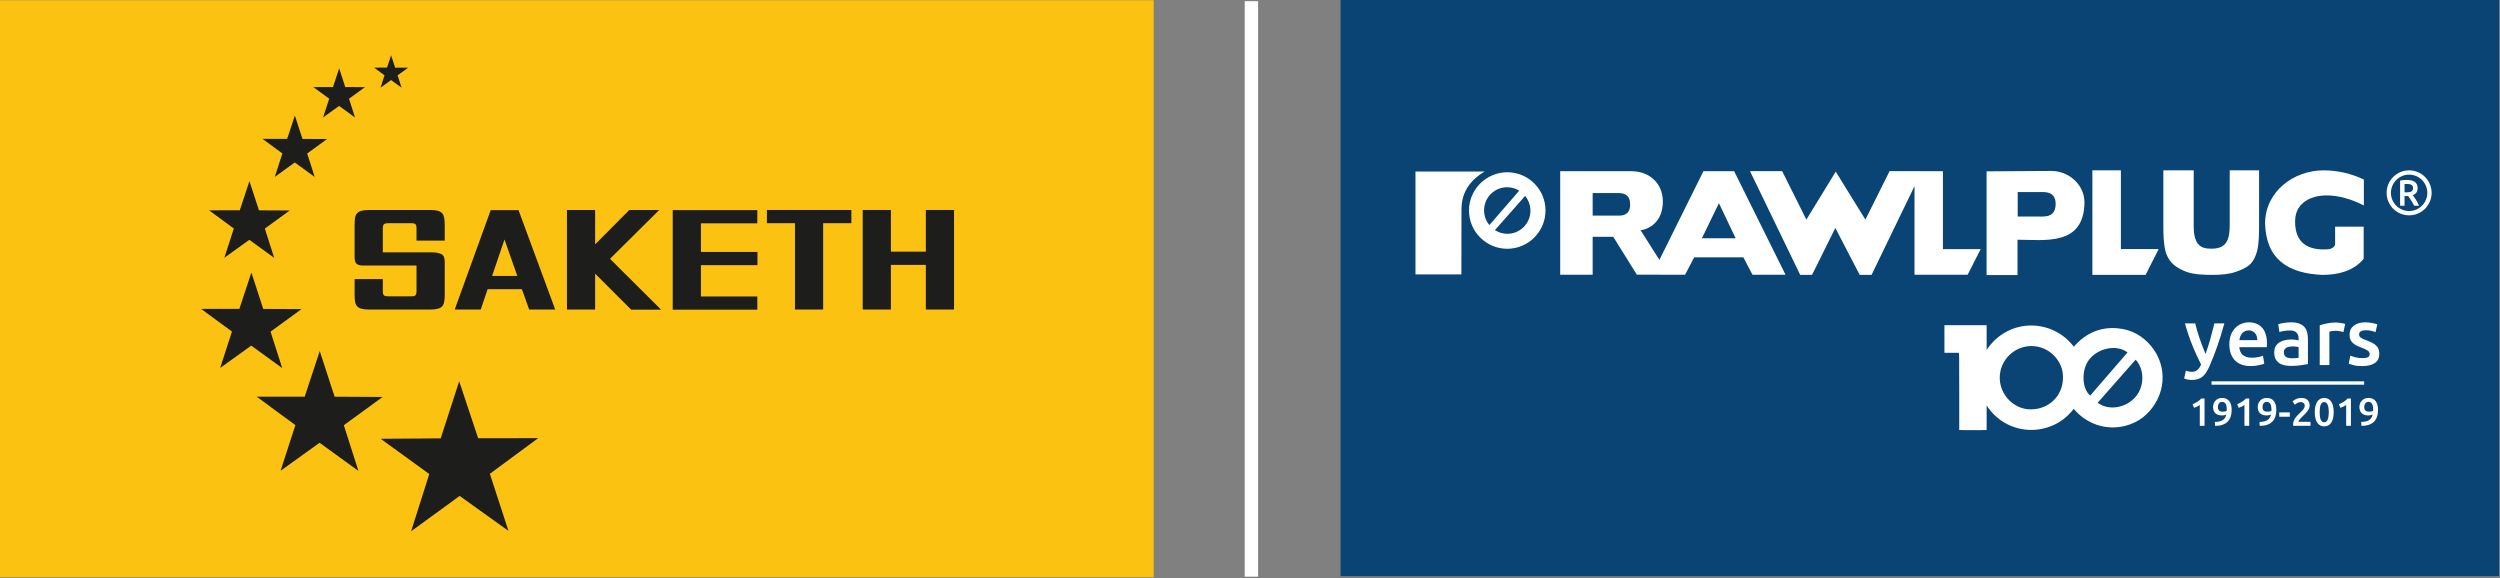 <svg width="1491" height="345" viewBox="0 0 1491 345" fill="none" xmlns="http://www.w3.org/2000/svg">
<rect x="0" y="0" width="1491" height="345" fill="#808080" stroke="none"/>
<path d="M1490.44 0H799.51V343.63H1490.44V0Z" fill="#094474"/>
<path d="M1034.24 102.11H1015.92L989.67 154.99L978.44 137.31L979.68 137.1C981.67 136.76 984.16 135.43 985.73 134.2C990.12 130.74 991.72 125.56 991.72 120.11C991.72 109.41 983.71 102.12 973.11 102.12H930.5V163.87H949.86V141.22H962.14L976.22 163.82H983.95C990.82 163.82 998.24 163.85 1004.97 163.86L1010.41 153.48H1039.75L1045.19 163.86H1064.89L1034.25 102.11H1034.24ZM965.59 128.6H949.86V115.15H965.29C969.82 115.15 972.22 117.17 972.22 121.9C972.22 126.37 970.09 128.6 965.59 128.6ZM1015.01 142.11L1025.16 121.19L1035.15 142.11H1015.01V142.11Z" fill="white"/>
<path d="M844.189 102.31H885.409C877.979 106.68 871.61 113.61 871.63 124.82L871.569 163.67H844.189V102.31V102.31Z" fill="white"/>
<path d="M888.28 134.24C886.23 131.79 885.1 128.65 885.1 125.43C885.1 117.85 891.29 111.66 898.86 111.66C901.39 111.66 903.93 112.41 906.06 113.71L888.27 134.24H888.28ZM909.57 116.85C911.61 119.31 912.76 122.44 912.76 125.67C912.76 133.25 906.58 139.44 898.99 139.44C896.38 139.44 893.76 138.64 891.57 137.25L909.58 116.85H909.57ZM876.1 125.55C876.1 138.12 886.35 148.37 898.92 148.37C911.49 148.37 921.74 138.12 921.74 125.55C921.74 112.98 911.55 102.76 899.03 102.73C886.48 102.69 876.09 112.93 876.09 125.55" fill="white"/>
<path d="M1158.76 102.11L1126.96 102.05L1112.51 130.97L1094.84 102.35L1077.32 130.97L1062.87 102.05H1043.69L1073.63 163.93H1080.7L1094.59 135.96L1109.12 163.93H1116.21L1141.8 111.04V163.86H1173.5L1181.25 148.6H1158.76V102.11Z" fill="white"/>
<path d="M1264.9 101.59H1247.89L1247.9 163.93H1279.65L1287.44 148.53H1264.9V101.59Z" fill="white"/>
<path d="M1347.32 101.59H1329.8V134.35C1329.8 142.67 1328.03 148.34 1319.07 148.3C1317.3 148.3 1315.47 148.23 1313.8 147.57C1308.9 145.63 1308.32 139.39 1308.32 134.84V101.6H1290.22V134.33C1290.22 139.17 1290.29 145.4 1291.58 150.1C1292.28 152.65 1293.55 154.97 1295.39 156.9C1297.64 159.27 1300.8 160.91 1303.85 162.07C1308.33 163.77 1314.88 163.94 1319.63 163.94C1324.38 163.94 1329.27 163.59 1333.55 162.09C1336.48 161.05 1339.84 159.72 1342.08 157.5C1344.2 155.4 1345.41 152.48 1346.15 149.64C1347.31 145.08 1347.32 138.53 1347.32 133.83V101.6V101.59Z" fill="white"/>
<path d="M1409.81 122.52V107.09C1402.14 103.43 1394.24 101.65 1385.71 101.59C1367.82 101.64 1350.97 114.32 1350.91 133.13C1351.36 154.59 1364.61 163.1 1385.09 163.94C1394.33 163.93 1403.59 161.75 1409.69 154.37V135.17H1392.66V145.94L1392.59 146.11C1391.84 147.78 1390.27 148.45 1388.53 148.66C1376.34 149.56 1368.68 144.8 1368.8 131.96C1368.78 128.93 1369.54 126.03 1371.27 123.53C1374.76 118.54 1381.01 116.71 1386.82 116.55C1394.68 116.35 1402.81 118.97 1409.8 122.53" fill="white"/>
<path d="M1223.33 101.95L1184.8 102.19V164.03H1203.24V142.97C1219.34 142.97 1242.93 146.96 1243.17 120.69C1243.17 110.27 1234.03 101.95 1223.33 101.95M1218.44 129.12H1203.35V114.54H1218.25C1222.17 114.54 1225.99 115.73 1225.99 121.72C1225.99 127.03 1223.14 129.12 1218.43 129.12" fill="white"/>
<path d="M1436.8 128.43C1429.4 128.43 1423.38 122.42 1423.38 115.02C1423.38 107.62 1429.4 101.59 1436.8 101.59C1444.2 101.59 1450.22 107.62 1450.22 115.02C1450.22 122.42 1444.2 128.43 1436.8 128.43ZM1436.8 104.16C1430.82 104.16 1425.95 109.03 1425.95 115.02C1425.95 121.01 1430.82 125.86 1436.8 125.86C1442.78 125.86 1447.65 121 1447.65 115.02C1447.65 109.04 1442.78 104.16 1436.8 104.16Z" fill="white"/>
<path d="M1435.4 107.31C1437.5 107.31 1439.1 107.72 1440.21 108.52C1441.32 109.33 1441.88 110.56 1441.88 112.21C1441.88 114.28 1440.91 115.68 1438.97 116.41C1439.24 116.75 1439.53 117.16 1439.87 117.64C1440.21 118.12 1440.55 118.65 1440.9 119.21C1441.25 119.78 1441.58 120.36 1441.91 120.95C1442.23 121.55 1442.52 122.13 1442.77 122.7H1439.82C1439.55 122.17 1439.27 121.64 1438.96 121.11C1438.65 120.57 1438.34 120.05 1438.03 119.55C1437.71 119.05 1437.4 118.57 1437.1 118.12C1436.79 117.68 1436.5 117.28 1436.24 116.92C1436.04 116.93 1435.88 116.94 1435.74 116.94H1434.06V122.7H1431.42V107.69C1432.06 107.54 1432.75 107.44 1433.48 107.39C1434.21 107.34 1434.86 107.31 1435.43 107.31M1435.62 109.71C1435.06 109.71 1434.54 109.73 1434.07 109.78V114.71H1435.22C1435.86 114.71 1436.43 114.67 1436.92 114.6C1437.41 114.53 1437.82 114.39 1438.14 114.2C1438.47 114.01 1438.72 113.75 1438.89 113.43C1439.06 113.1 1439.14 112.69 1439.14 112.2C1439.14 111.73 1439.06 111.34 1438.89 111.01C1438.72 110.69 1438.48 110.43 1438.17 110.24C1437.85 110.05 1437.48 109.91 1437.05 109.83C1436.62 109.75 1436.14 109.71 1435.63 109.71" fill="white"/>
<path d="M688.06 0.14H0V344.29H688.06V0.14Z" fill="#FCC212"/>
<path d="M285.16 261.35L320.98 261.31L292.15 282.57L303.25 316.62L274.13 295.77L245.18 316.85L256.01 282.71L227.01 261.69L262.83 261.44L273.86 227.37L285.16 261.35Z" fill="#1D1D1B"/>
<path d="M154.44 125.44L172.78 125.53L157.95 136.32L163.53 153.79L148.69 143.02L133.8 153.73L139.45 136.28L124.67 125.43L143.01 125.41L148.76 108L154.44 125.44Z" fill="#1D1D1B"/>
<path d="M156.99 184.24L179.82 184.35L161.36 197.79L168.31 219.53L149.83 206.13L131.3 219.46L138.33 197.74L119.93 184.23L142.76 184.21L149.92 162.54L156.99 184.24Z" fill="#1D1D1B"/>
<path d="M199.57 236.59L228.21 236.74L205.06 253.59L213.77 280.87L190.59 264.06L167.34 280.77L176.16 253.53L153.08 236.58L181.72 236.56L190.7 209.37L199.57 236.59Z" fill="#1D1D1B"/>
<path d="M180.4 82.85L195.07 82.92L183.21 91.55L187.68 105.52L175.8 96.91L163.89 105.48L168.41 91.52L156.59 82.84L171.26 82.83L175.86 68.9L180.4 82.85Z" fill="#1D1D1B"/>
<path d="M205.91 51.92L217.64 51.98L208.16 58.89L211.73 70.06L202.23 63.17L192.71 70.02L196.32 58.86L186.87 51.92L198.6 51.91L202.28 40.77L205.91 51.92Z" fill="#1D1D1B"/>
<path d="M235.66 40.34L243.4 40.38L237.14 44.93L239.5 52.31L233.23 47.76L226.95 52.28L229.33 44.92L223.1 40.34L230.83 40.33L233.26 32.98L235.66 40.34Z" fill="#1D1D1B"/>
<path d="M248.41 143.49V136.25C248.41 135.02 248.21 134.19 247.81 133.76C247.41 133.33 246.59 133.12 245.36 133.12H231.44C230.21 133.12 229.37 133.34 228.95 133.76C228.53 134.18 228.31 135.02 228.31 136.25V150.49H257.36C259.93 150.49 261.89 150.84 263.23 151.54C264.57 152.24 265.24 153.74 265.24 156.05V175.6C265.24 177.21 265.15 178.59 264.96 179.74C264.77 180.89 264.38 181.84 263.79 182.6C263.2 183.3 262.31 183.81 261.14 184.13C259.96 184.45 258.4 184.61 256.47 184.61H220.18C218.25 184.61 216.71 184.45 215.55 184.13C214.4 183.81 213.52 183.3 212.94 182.6C212.3 181.85 211.89 180.9 211.73 179.74C211.57 178.59 211.49 177.21 211.49 175.6V166.43H228.31V173.59C228.31 174.82 228.52 175.66 228.95 176.08C229.38 176.51 230.21 176.72 231.44 176.72H245.36C246.59 176.72 247.41 176.51 247.81 176.08C248.21 175.65 248.41 174.82 248.41 173.59V158.38H216.95C215.77 158.38 214.82 158.27 214.09 158.06C213.37 157.85 212.82 157.52 212.44 157.09C212.06 156.66 211.81 156.1 211.68 155.4C211.55 154.7 211.48 153.9 211.48 152.99V134.24C211.48 132.63 211.56 131.25 211.72 130.1C211.88 128.95 212.28 128 212.93 127.24C213.52 126.54 214.39 126.03 215.54 125.71C216.69 125.39 218.24 125.23 220.17 125.23H256.46C258.39 125.23 259.95 125.39 261.13 125.71C262.31 126.03 263.19 126.54 263.78 127.24C264.37 127.99 264.76 128.94 264.95 130.1C265.14 131.25 265.23 132.63 265.23 134.24V143.49H248.41V143.49Z" fill="#1D1D1B"/>
<path d="M311.25 172.46H290.81L286.71 184.61H271.18L292.66 125.31H309.24L331.13 184.61H315.6L311.25 172.46ZM293.47 164.57H308.52L300.88 142.84L293.48 164.57H293.47Z" fill="#1D1D1B"/>
<path d="M338.13 125.23H354.94V145.75L375.3 125.23H393.17L363.8 154.36L394.29 184.69H376.43L354.94 163.21V184.61H338.13V125.23Z" fill="#1D1D1B"/>
<path d="M451.67 184.69H401.21V125.31H451.67V133.19H418.03V150.25H451.75V158.14H418.03V176.81H451.67V184.69Z" fill="#1D1D1B"/>
<path d="M457.38 125.23H507.75V133.11H490.93V184.61H474.12V133.11H457.38V125.23Z" fill="#1D1D1B"/>
<path d="M552.17 157.98H531.33V184.61H514.51V125.23H531.33V150.09H552.17V125.23H568.99V184.61H552.17V157.98Z" fill="#1D1D1B"/>
<path d="M746.34 0.72V343.93" stroke="white" stroke-width="8" stroke-miterlimit="10"/>
<path d="M1326.61 192.857C1324.04 202.298 1321.07 210.851 1317.68 218.518C1317.04 219.943 1316.39 221.163 1315.73 222.177C1315.06 223.191 1314.32 224.03 1313.49 224.695C1312.67 225.361 1311.75 225.836 1310.74 226.121C1309.72 226.438 1308.55 226.596 1307.22 226.596C1306.34 226.596 1305.45 226.501 1304.56 226.311C1303.71 226.121 1303.06 225.915 1302.61 225.693L1303.66 221.084C1304.8 221.527 1305.92 221.749 1307.03 221.749C1308.52 221.749 1309.68 221.385 1310.5 220.656C1311.36 219.959 1312.1 218.866 1312.73 217.377C1310.93 213.893 1309.19 210.091 1307.51 205.973C1305.86 201.854 1304.39 197.482 1303.09 192.857H1309.22C1309.53 194.188 1309.91 195.629 1310.36 197.181C1310.83 198.734 1311.34 200.318 1311.88 201.933C1312.42 203.517 1312.99 205.101 1313.59 206.685C1314.19 208.269 1314.79 209.742 1315.4 211.105C1316.41 208.285 1317.36 205.291 1318.25 202.123C1319.13 198.924 1319.94 195.835 1320.67 192.857H1326.61ZM1329.58 205.402C1329.58 203.216 1329.9 201.3 1330.53 199.652C1331.2 198.005 1332.07 196.643 1333.15 195.566C1334.22 194.457 1335.46 193.633 1336.85 193.095C1338.25 192.524 1339.67 192.239 1341.13 192.239C1344.55 192.239 1347.21 193.301 1349.11 195.423C1351.05 197.546 1352.01 200.714 1352.01 204.927C1352.01 205.244 1352 205.608 1351.96 206.02C1351.96 206.4 1351.95 206.749 1351.92 207.065H1335.52C1335.68 209.061 1336.38 210.614 1337.61 211.722C1338.88 212.8 1340.7 213.338 1343.08 213.338C1344.47 213.338 1345.74 213.211 1346.88 212.958C1348.05 212.705 1348.97 212.435 1349.64 212.15L1350.4 216.855C1350.08 217.013 1349.64 217.187 1349.07 217.377C1348.53 217.536 1347.89 217.678 1347.17 217.805C1346.47 217.963 1345.71 218.09 1344.88 218.185C1344.06 218.28 1343.22 218.328 1342.37 218.328C1340.18 218.328 1338.28 218.011 1336.66 217.377C1335.05 216.712 1333.72 215.809 1332.67 214.669C1331.63 213.497 1330.85 212.134 1330.34 210.582C1329.84 208.998 1329.58 207.271 1329.58 205.402ZM1346.26 202.836C1346.26 202.044 1346.15 201.3 1345.93 200.603C1345.71 199.874 1345.38 199.256 1344.93 198.749C1344.52 198.211 1344 197.799 1343.36 197.514C1342.76 197.197 1342.03 197.039 1341.18 197.039C1340.29 197.039 1339.51 197.213 1338.85 197.561C1338.18 197.878 1337.61 198.306 1337.14 198.845C1336.69 199.383 1336.35 200.001 1336.09 200.698C1335.84 201.395 1335.67 202.108 1335.57 202.836H1346.26ZM1366.85 213.671C1368.63 213.671 1369.97 213.576 1370.89 213.386V207.018C1370.57 206.923 1370.12 206.828 1369.51 206.733C1368.91 206.638 1368.25 206.59 1367.52 206.59C1366.88 206.59 1366.23 206.638 1365.57 206.733C1364.94 206.828 1364.35 207.002 1363.81 207.256C1363.3 207.509 1362.89 207.873 1362.58 208.349C1362.26 208.792 1362.1 209.362 1362.1 210.059C1362.1 211.421 1362.53 212.372 1363.38 212.91C1364.24 213.417 1365.39 213.671 1366.85 213.671ZM1366.38 192.239C1368.28 192.239 1369.88 192.477 1371.18 192.952C1372.48 193.427 1373.51 194.093 1374.27 194.948C1375.06 195.803 1375.61 196.849 1375.93 198.084C1376.28 199.288 1376.45 200.619 1376.45 202.076V217.14C1375.56 217.33 1374.22 217.552 1372.41 217.805C1370.64 218.09 1368.63 218.233 1366.38 218.233C1364.89 218.233 1363.53 218.09 1362.29 217.805C1361.05 217.52 1359.99 217.061 1359.11 216.427C1358.25 215.793 1357.57 214.97 1357.06 213.956C1356.59 212.942 1356.35 211.691 1356.35 210.202C1356.35 208.776 1356.62 207.572 1357.16 206.59C1357.73 205.608 1358.49 204.816 1359.44 204.214C1360.39 203.581 1361.48 203.137 1362.72 202.884C1363.99 202.599 1365.3 202.456 1366.66 202.456C1367.3 202.456 1367.96 202.504 1368.66 202.599C1369.35 202.662 1370.1 202.789 1370.89 202.979V202.028C1370.89 201.363 1370.81 200.729 1370.65 200.128C1370.5 199.526 1370.21 199.003 1369.8 198.559C1369.42 198.084 1368.9 197.72 1368.23 197.466C1367.6 197.213 1366.79 197.086 1365.81 197.086C1364.48 197.086 1363.26 197.181 1362.15 197.371C1361.04 197.561 1360.14 197.783 1359.44 198.037L1358.73 193.38C1359.45 193.126 1360.52 192.873 1361.91 192.619C1363.3 192.366 1364.79 192.239 1366.38 192.239ZM1397.65 198.037C1397.18 197.878 1396.51 197.72 1395.66 197.561C1394.83 197.371 1393.87 197.276 1392.76 197.276C1392.13 197.276 1391.44 197.34 1390.72 197.466C1390.02 197.593 1389.53 197.704 1389.24 197.799V217.71H1383.49V194.045C1384.6 193.633 1385.98 193.253 1387.63 192.905C1389.31 192.524 1391.16 192.334 1393.19 192.334C1393.57 192.334 1394.01 192.366 1394.52 192.429C1395.02 192.461 1395.53 192.524 1396.04 192.619C1396.54 192.683 1397.04 192.778 1397.51 192.905C1397.99 193 1398.37 193.095 1398.65 193.19L1397.65 198.037ZM1408.88 213.576C1410.4 213.576 1411.51 213.401 1412.21 213.053C1412.91 212.673 1413.26 212.039 1413.26 211.152C1413.26 210.329 1412.88 209.647 1412.12 209.109C1411.39 208.57 1410.17 207.984 1408.46 207.351C1407.41 206.97 1406.44 206.574 1405.56 206.163C1404.7 205.719 1403.96 205.212 1403.32 204.642C1402.69 204.072 1402.18 203.391 1401.8 202.599C1401.45 201.775 1401.28 200.777 1401.28 199.605C1401.28 197.324 1402.12 195.534 1403.8 194.235C1405.48 192.905 1407.76 192.239 1410.64 192.239C1412.1 192.239 1413.49 192.382 1414.82 192.667C1416.15 192.92 1417.15 193.174 1417.82 193.427L1416.77 198.084C1416.14 197.799 1415.33 197.546 1414.35 197.324C1413.37 197.07 1412.23 196.944 1410.93 196.944C1409.75 196.944 1408.8 197.15 1408.08 197.561C1407.35 197.942 1406.98 198.544 1406.98 199.367C1406.98 199.779 1407.05 200.143 1407.17 200.46C1407.33 200.777 1407.58 201.078 1407.93 201.363C1408.28 201.617 1408.74 201.886 1409.31 202.171C1409.88 202.424 1410.58 202.694 1411.4 202.979C1412.76 203.486 1413.92 203.993 1414.87 204.499C1415.82 204.975 1416.6 205.529 1417.2 206.163C1417.83 206.765 1418.29 207.461 1418.58 208.253C1418.86 209.045 1419.01 209.996 1419.01 211.105C1419.01 213.481 1418.12 215.286 1416.34 216.522C1414.6 217.726 1412.1 218.328 1408.84 218.328C1406.65 218.328 1404.89 218.138 1403.56 217.757C1402.23 217.409 1401.3 217.124 1400.76 216.902L1401.76 212.103C1402.61 212.451 1403.62 212.784 1404.8 213.101C1406 213.417 1407.36 213.576 1408.88 213.576Z" fill="white"/>
<path d="M1307.65 241.077C1308.55 240.718 1309.46 240.257 1310.37 239.695C1311.29 239.132 1312.1 238.468 1312.8 237.703H1314.79V253.94H1311.96V241.499C1311.54 241.827 1311.01 242.147 1310.37 242.459C1309.73 242.772 1309.11 243.029 1308.52 243.232L1307.65 241.077ZM1325.58 245.529C1326.03 245.529 1326.48 245.49 1326.92 245.411C1327.35 245.318 1327.73 245.185 1328.04 245.013C1328.06 244.841 1328.06 244.693 1328.06 244.568C1328.06 244.443 1328.06 244.334 1328.06 244.24C1328.06 243.615 1328.02 243.029 1327.92 242.483C1327.85 241.92 1327.7 241.436 1327.48 241.03C1327.28 240.608 1326.99 240.28 1326.61 240.046C1326.25 239.796 1325.8 239.671 1325.25 239.671C1324.8 239.671 1324.41 239.765 1324.08 239.952C1323.77 240.14 1323.51 240.382 1323.31 240.679C1323.11 240.975 1322.96 241.296 1322.86 241.639C1322.77 241.983 1322.72 242.319 1322.72 242.647C1322.72 243.6 1322.95 244.318 1323.4 244.802C1323.87 245.286 1324.6 245.529 1325.58 245.529ZM1327.81 247.239C1327.43 247.411 1327.02 247.544 1326.57 247.637C1326.11 247.731 1325.67 247.778 1325.25 247.778C1324.28 247.778 1323.46 247.653 1322.77 247.403C1322.1 247.137 1321.54 246.778 1321.11 246.325C1320.68 245.857 1320.37 245.318 1320.17 244.709C1319.97 244.099 1319.86 243.443 1319.86 242.74C1319.86 242.131 1319.97 241.514 1320.17 240.889C1320.37 240.249 1320.69 239.663 1321.13 239.132C1321.57 238.601 1322.12 238.172 1322.79 237.844C1323.46 237.5 1324.26 237.328 1325.18 237.328C1327.09 237.328 1328.53 237.945 1329.49 239.179C1330.48 240.397 1330.97 242.123 1330.97 244.357C1330.97 247.512 1330.16 249.902 1328.53 251.527C1326.91 253.151 1324.42 253.971 1321.06 253.987L1320.94 251.62C1321.88 251.62 1322.72 251.542 1323.47 251.386C1324.24 251.23 1324.9 250.98 1325.46 250.636C1326.04 250.293 1326.53 249.848 1326.92 249.301C1327.31 248.738 1327.6 248.051 1327.81 247.239ZM1334.28 241.077C1335.19 240.718 1336.09 240.257 1337 239.695C1337.92 239.132 1338.73 238.468 1339.44 237.703H1341.43V253.94H1338.59V241.499C1338.17 241.827 1337.64 242.147 1337 242.459C1336.36 242.772 1335.74 243.029 1335.15 243.232L1334.28 241.077ZM1352.21 245.529C1352.67 245.529 1353.11 245.49 1353.55 245.411C1353.99 245.318 1354.36 245.185 1354.67 245.013C1354.69 244.841 1354.7 244.693 1354.7 244.568C1354.7 244.443 1354.7 244.334 1354.7 244.24C1354.7 243.615 1354.65 243.029 1354.56 242.483C1354.48 241.92 1354.33 241.436 1354.11 241.03C1353.91 240.608 1353.62 240.28 1353.25 240.046C1352.89 239.796 1352.43 239.671 1351.89 239.671C1351.43 239.671 1351.04 239.765 1350.71 239.952C1350.4 240.14 1350.14 240.382 1349.94 240.679C1349.74 240.975 1349.59 241.296 1349.5 241.639C1349.4 241.983 1349.36 242.319 1349.36 242.647C1349.36 243.6 1349.58 244.318 1350.04 244.802C1350.5 245.286 1351.23 245.529 1352.21 245.529ZM1354.44 247.239C1354.07 247.411 1353.65 247.544 1353.2 247.637C1352.75 247.731 1352.31 247.778 1351.89 247.778C1350.92 247.778 1350.09 247.653 1349.4 247.403C1348.73 247.137 1348.18 246.778 1347.74 246.325C1347.32 245.857 1347.01 245.318 1346.8 244.709C1346.6 244.099 1346.5 243.443 1346.5 242.74C1346.5 242.131 1346.6 241.514 1346.8 240.889C1347.01 240.249 1347.33 239.663 1347.76 239.132C1348.2 238.601 1348.75 238.172 1349.43 237.844C1350.1 237.5 1350.89 237.328 1351.82 237.328C1353.72 237.328 1355.16 237.945 1356.13 239.179C1357.11 240.397 1357.6 242.123 1357.6 244.357C1357.6 247.512 1356.79 249.902 1355.17 251.527C1353.54 253.151 1351.05 253.971 1347.69 253.987L1347.58 251.62C1348.51 251.62 1349.36 251.542 1350.11 251.386C1350.87 251.23 1351.53 250.98 1352.1 250.636C1352.68 250.293 1353.16 249.848 1353.55 249.301C1353.94 248.738 1354.24 248.051 1354.44 247.239ZM1359.35 245.95H1365.65V248.551H1359.35V245.95ZM1377.47 241.92C1377.47 242.483 1377.35 243.037 1377.12 243.584C1376.88 244.115 1376.58 244.638 1376.2 245.154C1375.84 245.654 1375.43 246.146 1374.96 246.63C1374.49 247.098 1374.02 247.559 1373.55 248.012C1373.3 248.246 1373.02 248.528 1372.71 248.856C1372.4 249.184 1372.1 249.512 1371.82 249.84C1371.54 250.168 1371.3 250.488 1371.09 250.8C1370.89 251.097 1370.78 251.347 1370.77 251.55H1377.98V253.94H1367.65C1367.63 253.815 1367.63 253.667 1367.63 253.495C1367.63 253.307 1367.63 253.167 1367.63 253.073C1367.63 252.323 1367.74 251.636 1367.98 251.011C1368.23 250.371 1368.55 249.777 1368.94 249.231C1369.33 248.684 1369.77 248.168 1370.25 247.684C1370.73 247.2 1371.22 246.724 1371.7 246.255C1372.08 245.896 1372.44 245.544 1372.78 245.201C1373.12 244.857 1373.42 244.521 1373.67 244.193C1373.94 243.849 1374.15 243.506 1374.3 243.162C1374.46 242.803 1374.54 242.436 1374.54 242.061C1374.54 241.249 1374.3 240.671 1373.84 240.327C1373.37 239.983 1372.8 239.812 1372.12 239.812C1371.69 239.812 1371.28 239.874 1370.91 239.999C1370.53 240.124 1370.2 240.272 1369.9 240.444C1369.62 240.616 1369.37 240.796 1369.15 240.983C1368.93 241.155 1368.77 241.296 1368.66 241.405L1367.25 239.413C1367.91 238.789 1368.67 238.289 1369.55 237.914C1370.44 237.523 1371.39 237.328 1372.41 237.328C1374.14 237.328 1375.41 237.742 1376.23 238.57C1377.05 239.382 1377.47 240.499 1377.47 241.92ZM1391.81 245.81C1391.81 248.543 1391.31 250.644 1390.32 252.112C1389.32 253.565 1387.93 254.291 1386.17 254.291C1384.4 254.291 1383.02 253.565 1382.02 252.112C1381.02 250.644 1380.52 248.543 1380.52 245.81C1380.52 244.451 1380.65 243.248 1380.9 242.202C1381.16 241.139 1381.54 240.249 1382.02 239.53C1382.52 238.812 1383.11 238.265 1383.8 237.89C1384.5 237.516 1385.29 237.328 1386.17 237.328C1387.93 237.328 1389.32 238.062 1390.32 239.53C1391.31 240.983 1391.81 243.076 1391.81 245.81ZM1388.89 245.81C1388.89 244.966 1388.84 244.177 1388.75 243.443C1388.65 242.709 1388.5 242.077 1388.28 241.545C1388.07 240.999 1387.8 240.569 1387.46 240.257C1387.11 239.944 1386.68 239.788 1386.17 239.788C1385.65 239.788 1385.22 239.944 1384.86 240.257C1384.51 240.569 1384.23 240.999 1384.01 241.545C1383.81 242.077 1383.66 242.709 1383.57 243.443C1383.49 244.177 1383.45 244.966 1383.45 245.81C1383.45 246.653 1383.49 247.442 1383.57 248.176C1383.66 248.91 1383.81 249.551 1384.01 250.097C1384.23 250.629 1384.51 251.05 1384.86 251.363C1385.22 251.675 1385.65 251.831 1386.17 251.831C1386.68 251.831 1387.11 251.675 1387.46 251.363C1387.8 251.05 1388.07 250.629 1388.28 250.097C1388.5 249.551 1388.65 248.91 1388.75 248.176C1388.84 247.442 1388.89 246.653 1388.89 245.81ZM1394.94 241.077C1395.85 240.718 1396.75 240.257 1397.66 239.695C1398.58 239.132 1399.39 238.468 1400.09 237.703H1402.09V253.94H1399.25V241.499C1398.83 241.827 1398.3 242.147 1397.66 242.459C1397.02 242.772 1396.4 243.029 1395.81 243.232L1394.94 241.077ZM1412.87 245.529C1413.32 245.529 1413.77 245.49 1414.21 245.411C1414.64 245.318 1415.02 245.185 1415.33 245.013C1415.35 244.841 1415.36 244.693 1415.36 244.568C1415.36 244.443 1415.36 244.334 1415.36 244.24C1415.36 243.615 1415.31 243.029 1415.21 242.483C1415.14 241.92 1414.99 241.436 1414.77 241.03C1414.57 240.608 1414.28 240.28 1413.9 240.046C1413.54 239.796 1413.09 239.671 1412.54 239.671C1412.09 239.671 1411.7 239.765 1411.37 239.952C1411.06 240.14 1410.8 240.382 1410.6 240.679C1410.4 240.975 1410.25 241.296 1410.15 241.639C1410.06 241.983 1410.01 242.319 1410.01 242.647C1410.01 243.6 1410.24 244.318 1410.69 244.802C1411.16 245.286 1411.89 245.529 1412.87 245.529ZM1415.1 247.239C1414.72 247.411 1414.31 247.544 1413.86 247.637C1413.4 247.731 1412.97 247.778 1412.54 247.778C1411.58 247.778 1410.75 247.653 1410.06 247.403C1409.39 247.137 1408.83 246.778 1408.4 246.325C1407.97 245.857 1407.66 245.318 1407.46 244.709C1407.26 244.099 1407.15 243.443 1407.15 242.74C1407.15 242.131 1407.26 241.514 1407.46 240.889C1407.66 240.249 1407.98 239.663 1408.42 239.132C1408.86 238.601 1409.41 238.172 1410.08 237.844C1410.76 237.5 1411.55 237.328 1412.47 237.328C1414.38 237.328 1415.82 237.945 1416.78 239.179C1417.77 240.397 1418.26 242.123 1418.26 244.357C1418.26 247.512 1417.45 249.902 1415.82 251.527C1414.2 253.151 1411.71 253.971 1408.35 253.987L1408.23 251.62C1409.17 251.62 1410.01 251.542 1410.76 251.386C1411.53 251.23 1412.19 250.98 1412.75 250.636C1413.33 250.293 1413.82 249.848 1414.21 249.301C1414.6 248.738 1414.89 248.051 1415.1 247.239Z" fill="white"/>
<path d="M1409.97 227.43H1318.96V229.43H1409.97V227.43Z" fill="white"/>
<path d="M1236.73 243.85C1224.16 260.68 1197.48 261.16 1184.83 241.82C1184.83 246.21 1184.82 252.53 1184.83 256.51C1184.83 256.5 1184.44 256.51 1182.55 256.51C1178.57 256.48 1174.47 256.57 1170.43 256.51C1168.75 256.51 1168.49 256.51 1168.49 256.51C1168.55 242.71 1168.45 226.79 1168.44 212.98C1168.44 212.17 1168.35 211.35 1168.29 210.4H1159.66C1159.66 207.91 1159.66 205.57 1159.66 203.23C1159.66 200.79 1159.66 196.42 1159.66 193.96C1159.66 193.96 1160.18 193.96 1161.58 193.96C1168.69 194 1177.72 193.95 1184.82 193.96C1184.82 193.96 1184.83 196.15 1184.83 197.61C1184.83 201.79 1184.83 204.22 1184.83 208.64C1198.27 188.89 1224.46 190.31 1236.82 206.8C1243.69 198.9 1252.3 194.88 1262.81 195.78C1270.95 196.47 1277.73 200.11 1282.95 206.42C1293.1 218.7 1291.82 236.17 1279.89 247.33C1269.64 256.93 1249.91 259.13 1236.74 243.85H1236.73ZM1230.34 225.39C1230.86 216.06 1222.69 206.33 1211.46 206.39C1201.12 206.44 1192.55 214.92 1192.65 225.5C1192.75 235.55 1201.1 244.12 1211.05 244.15C1221.97 244.19 1230.29 236.09 1230.35 225.39H1230.34ZM1273.7 214.51C1266.09 223.13 1258.57 231.66 1251.04 240.19C1257.4 245 1267.41 243.5 1273.32 237.05C1278.96 230.91 1279.22 220.41 1273.7 214.5V214.51ZM1268.84 210.22C1262.65 205.31 1251.63 207.43 1246.16 214.22C1240.78 220.88 1241.98 232.54 1246.64 235.88C1254.03 227.34 1261.43 218.78 1268.84 210.22Z" fill="white"/>
</svg>

